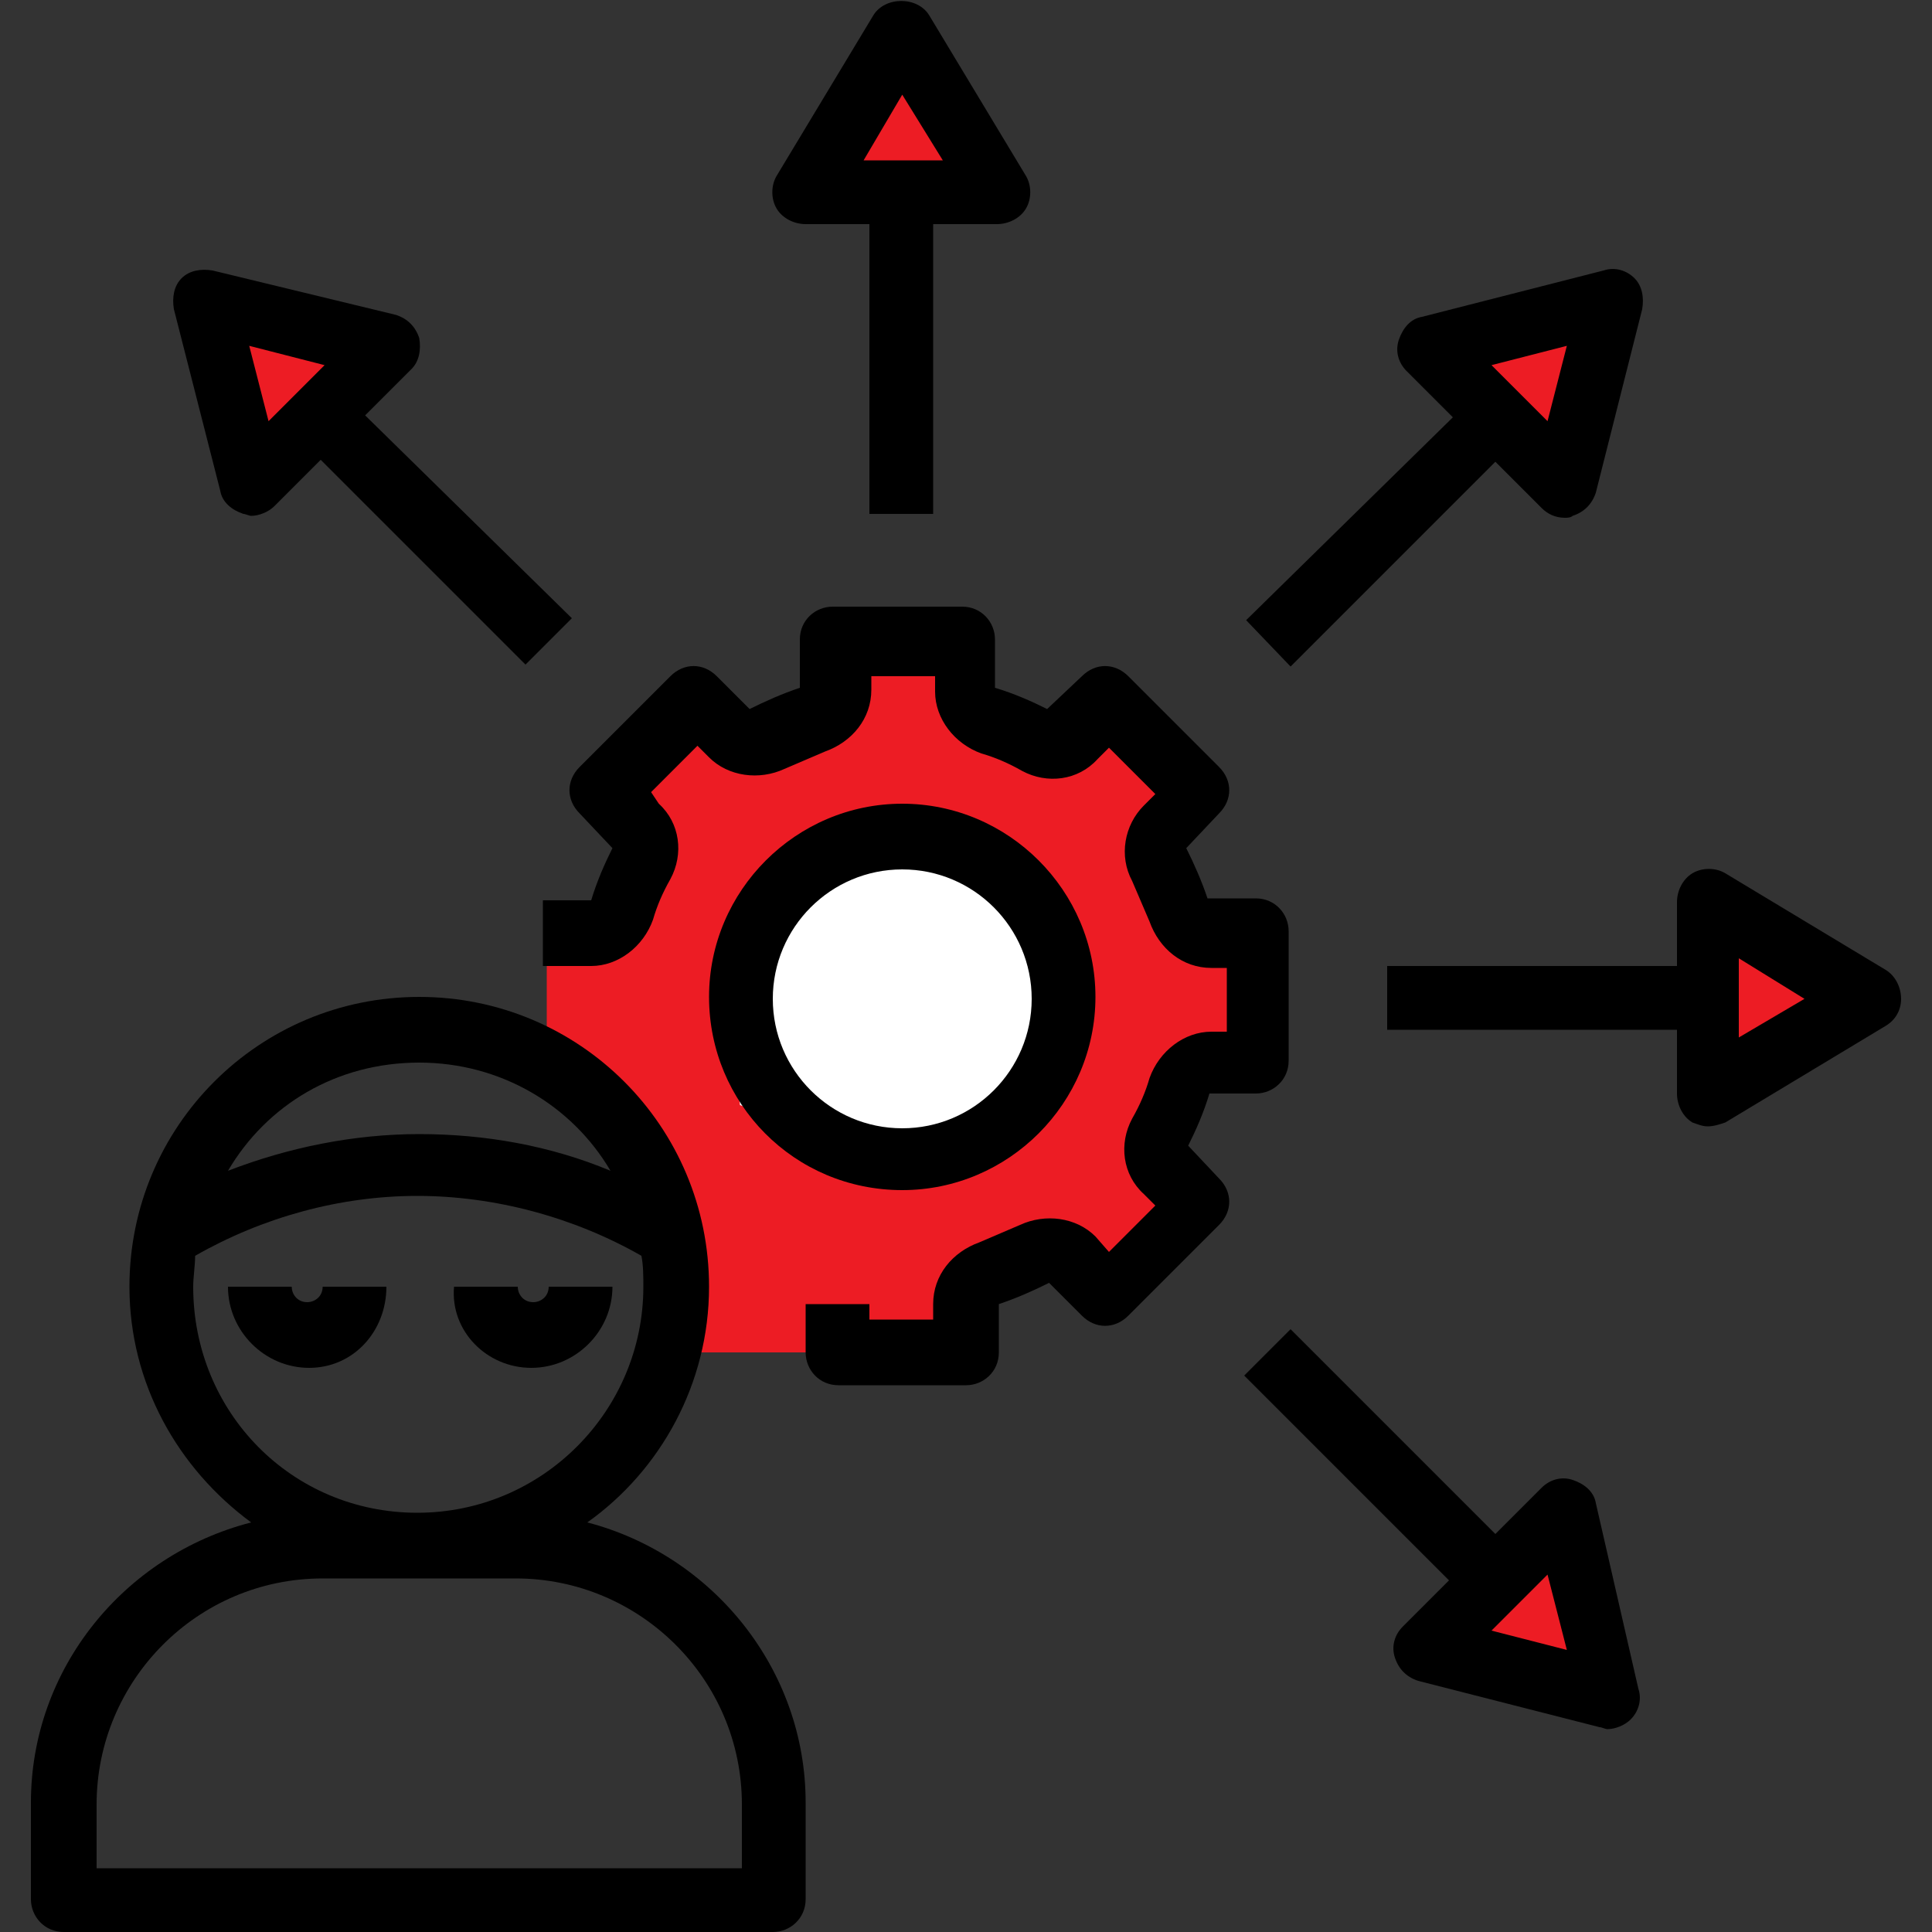 <?xml version="1.0" encoding="utf-8"?>
<!-- Generator: Adobe Illustrator 24.2.1, SVG Export Plug-In . SVG Version: 6.00 Build 0)  -->
<svg version="1.0" id="Layer_1" xmlns="http://www.w3.org/2000/svg" xmlns:xlink="http://www.w3.org/1999/xlink" x="0px" y="0px"
	 viewBox="0 0 100 100" style="enable-background:new 0 0 100 100;" xml:space="preserve">
<rect x="0" y="0" width="100" height="100" fill="#333333" stroke="none"/>
<style type="text/css">
	.st0{fill:#ED1C24;}
	.st1{fill:#FFFFFF;}
</style>
<path class="st0" d="M29.5,47.9c1.8,0,2.2,0,2.2,0l1.7-4.8l-1.7-2.4l4.1-4.6l4.9,3.6l2.3-2.8v-3.9H50l0.8,4l4.3,0.7l1.6-1l4.4,3.7
	l-1.5,3.1l1.5,4.3l3.4,0.7v5.1L63.1,55h-1.7l-1.9,4l1.7,2.6c0,0-2.4,2.8-2.4,3.3c0,0.5-3.7,1-3.7,1l-1.7-1.4l-2.5,2.7L50,68.8
	l-7.2,1.3L41.7,70h-7l0.3-8l-3.4-5.7l-3.3-2.6v-5.4L29.5,47.9z"/>
<polygon class="st1" points="48.7,43.5 43,45 37.6,49.6 38.3,57.2 44.6,59.5 51.2,58.3 54.6,53.7 53.3,47.8 "/>
<path class="st0" d="M74,17.9l7.1,6.3l1.9-9C83,15.3,75.6,18.3,74,17.9z"/>
<path class="st0" d="M88.3,46.7c-0.5,0-1.5,9.2,0,9.2s8.5-4.3,8.5-4.3S89.9,46.9,88.3,46.7z"/>
<polygon class="st0" points="81.1,79.1 74.8,85.4 83,87.4 "/>
<path class="st0" d="M41.7,10.3c0.3-0.7,5-9,5-9L50,9.6L41.7,10.3z"/>
<path class="st0" d="M12.9,23.1l-2.1-7.1c0,0,9.5,0.9,8.4,2C18.1,19,12.9,23.1,12.9,23.1z"/>
<g>
	<path d="M61.5,59.3c0.4-0.8,0.8-1.7,1.1-2.7H65c0.9,0,1.7-0.7,1.7-1.7v-6.7c0-0.9-0.7-1.7-1.7-1.7l-2.5,0c-0.3-0.9-0.7-1.8-1.1-2.6
		l1.7-1.8c0.7-0.7,0.7-1.7,0-2.4l-4.7-4.7c-0.7-0.7-1.7-0.7-2.4,0l-1.8,1.7c-0.8-0.4-1.7-0.8-2.7-1.1v-2.5c0-0.9-0.7-1.7-1.7-1.7
		h-6.7c-0.9,0-1.7,0.7-1.7,1.7l0,2.5c-0.9,0.3-1.8,0.7-2.6,1.1l-1.7-1.7c-0.7-0.7-1.7-0.7-2.4,0l-4.7,4.7c-0.7,0.7-0.7,1.7,0,2.4
		l1.7,1.8c-0.4,0.8-0.8,1.7-1.1,2.7h-2.5V50h2.5c1.4,0,2.7-1,3.2-2.4c0.2-0.7,0.5-1.4,0.9-2.1c0.7-1.3,0.5-2.9-0.6-3.9L33.7,41
		l2.4-2.4l0.6,0.6c1,1,2.6,1.2,3.9,0.6c0.7-0.3,1.4-0.6,2.1-0.9c1.4-0.5,2.4-1.7,2.4-3.2V35h3.3v0.8c0,1.4,1,2.7,2.4,3.2
		c0.7,0.2,1.4,0.5,2.1,0.9c1.3,0.7,2.9,0.5,3.9-0.6l0.6-0.6l2.4,2.4l-0.6,0.6c-1,1-1.3,2.6-0.6,3.9c0.3,0.7,0.6,1.4,0.9,2.1
		c0.5,1.4,1.7,2.4,3.2,2.4h0.8v3.3h-0.8c-1.4,0-2.7,1-3.2,2.4c-0.2,0.7-0.5,1.4-0.9,2.1c-0.7,1.3-0.5,2.9,0.6,3.9l0.6,0.6l-2.4,2.4
		L56.7,64c-1-1-2.6-1.2-3.9-0.6c-0.7,0.3-1.4,0.6-2.1,0.9c-1.4,0.5-2.4,1.7-2.4,3.2v0.8H45v-0.8h-3.3V70c0,0.9,0.7,1.7,1.7,1.7H50
		c0.9,0,1.7-0.7,1.7-1.7l0-2.5c0.9-0.3,1.8-0.7,2.6-1.1l1.7,1.7c0.7,0.7,1.7,0.7,2.4,0l4.7-4.7c0.7-0.7,0.7-1.7,0-2.4L61.5,59.3z"/>
	<path d="M46.7,61.6c5.5,0,10-4.5,10-10s-4.5-10-10-10s-10,4.5-10,10S41.1,61.6,46.7,61.6z M46.7,45c3.7,0,6.7,3,6.7,6.7
		c0,3.7-3,6.7-6.7,6.7s-6.7-3-6.7-6.7C40,48,43,45,46.7,45z"/>
	<path d="M30.4,78.8c3.8-2.7,6.3-7.2,6.3-12.2c0-8.3-6.7-15-15-15s-15,6.7-15,15c0,5,2.5,9.4,6.3,12.2C6.4,80.5,1.6,86.4,1.6,93.3v5
		c0,0.9,0.7,1.7,1.7,1.7H40c0.9,0,1.7-0.7,1.7-1.7v-5C41.7,86.4,36.9,80.5,30.4,78.8L30.4,78.8z M21.7,55c4.2,0,7.9,2.2,9.9,5.6
		c-3.1-1.3-6.5-1.9-9.9-1.9s-6.8,0.7-9.9,1.9C13.8,57.2,17.4,55,21.7,55z M10,66.6c0-0.5,0.1-1.1,0.1-1.6c3.5-2,7.5-3.1,11.5-3.1
		S29.7,63,33.2,65c0.1,0.5,0.1,1.1,0.1,1.6c0,6.4-5.2,11.7-11.7,11.7S10,73.1,10,66.6z M38.3,96.7H5v-3.3c0-6.4,5.2-11.7,11.7-11.7
		h10c6.4,0,11.7,5.2,11.7,11.7V96.7z"/>
	<path d="M27.5,70.8c2.3,0,4.2-1.9,4.2-4.2h-3.3c0,0.5-0.4,0.8-0.8,0.8c-0.5,0-0.8-0.4-0.8-0.8h-3.3C23.3,68.9,25.2,70.8,27.5,70.8z
		"/>
	<path d="M20,66.6h-3.3c0,0.5-0.4,0.8-0.8,0.8c-0.5,0-0.8-0.4-0.8-0.8h-3.3c0,2.3,1.9,4.2,4.2,4.2S20,68.9,20,66.6z"/>
	<path d="M48.3,26.6v-15h3.3c0.6,0,1.2-0.3,1.5-0.8c0.3-0.5,0.3-1.2,0-1.7l-5-8.3c-0.6-1-2.3-1-2.9,0l-5,8.3c-0.3,0.5-0.3,1.2,0,1.7
		c0.3,0.5,0.9,0.8,1.5,0.8H45v15H48.3z M46.7,4.9l2.1,3.4h-4.1L46.7,4.9z"/>
	<path d="M66.8,34.5l10.6-10.6l2.4,2.4c0.3,0.3,0.7,0.5,1.2,0.5c0.1,0,0.3,0,0.4-0.1c0.6-0.2,1-0.6,1.2-1.2L85,16
		c0.1-0.6,0-1.2-0.4-1.6c-0.4-0.4-1-0.6-1.6-0.4l-9.4,2.4c-0.6,0.1-1,0.6-1.2,1.2c-0.2,0.6,0,1.2,0.4,1.6l2.4,2.4L64.5,32.1
		L66.8,34.5z M81.1,17.9l-1,3.9l-2.9-2.9L81.1,17.9z"/>
	<path d="M21.7,17.5c-0.2-0.6-0.6-1-1.2-1.2L11,14c-0.6-0.1-1.2,0-1.6,0.4C9,14.8,8.9,15.4,9,16l2.4,9.4c0.1,0.6,0.6,1,1.2,1.2
		c0.1,0,0.3,0.1,0.4,0.1c0.4,0,0.9-0.2,1.2-0.5l2.4-2.4l10.6,10.6l2.4-2.4L18.9,21.5l2.4-2.4C21.7,18.7,21.8,18.1,21.7,17.5z
		 M13.9,21.8l-1-3.9l3.9,1L13.9,21.8z"/>
	<path d="M97.6,50.2l-8.3-5c-0.5-0.3-1.2-0.3-1.7,0c-0.5,0.3-0.8,0.9-0.8,1.5V50h-15v3.3h15v3.3c0,0.6,0.3,1.2,0.8,1.5
		c0.3,0.1,0.5,0.2,0.8,0.2c0.3,0,0.6-0.1,0.9-0.2l8.3-5c0.5-0.3,0.8-0.8,0.8-1.4C98.4,51.1,98.1,50.5,97.6,50.2z M90,53.7v-4.1
		l3.4,2.1L90,53.7z"/>
	<path d="M82.6,77.8c-0.1-0.6-0.6-1-1.2-1.2c-0.6-0.2-1.2,0-1.6,0.4l-2.4,2.4L66.8,68.8l-2.4,2.4l10.6,10.6l-2.4,2.4
		c-0.4,0.4-0.6,1-0.4,1.6c0.2,0.6,0.6,1,1.2,1.2l9.4,2.4c0.1,0,0.3,0.1,0.4,0.1c0.4,0,0.9-0.2,1.2-0.5c0.4-0.4,0.6-1,0.4-1.6
		L82.6,77.8z M77.2,84.4l2.9-2.9l1,3.9L77.2,84.4z"/>
</g>
</svg>
